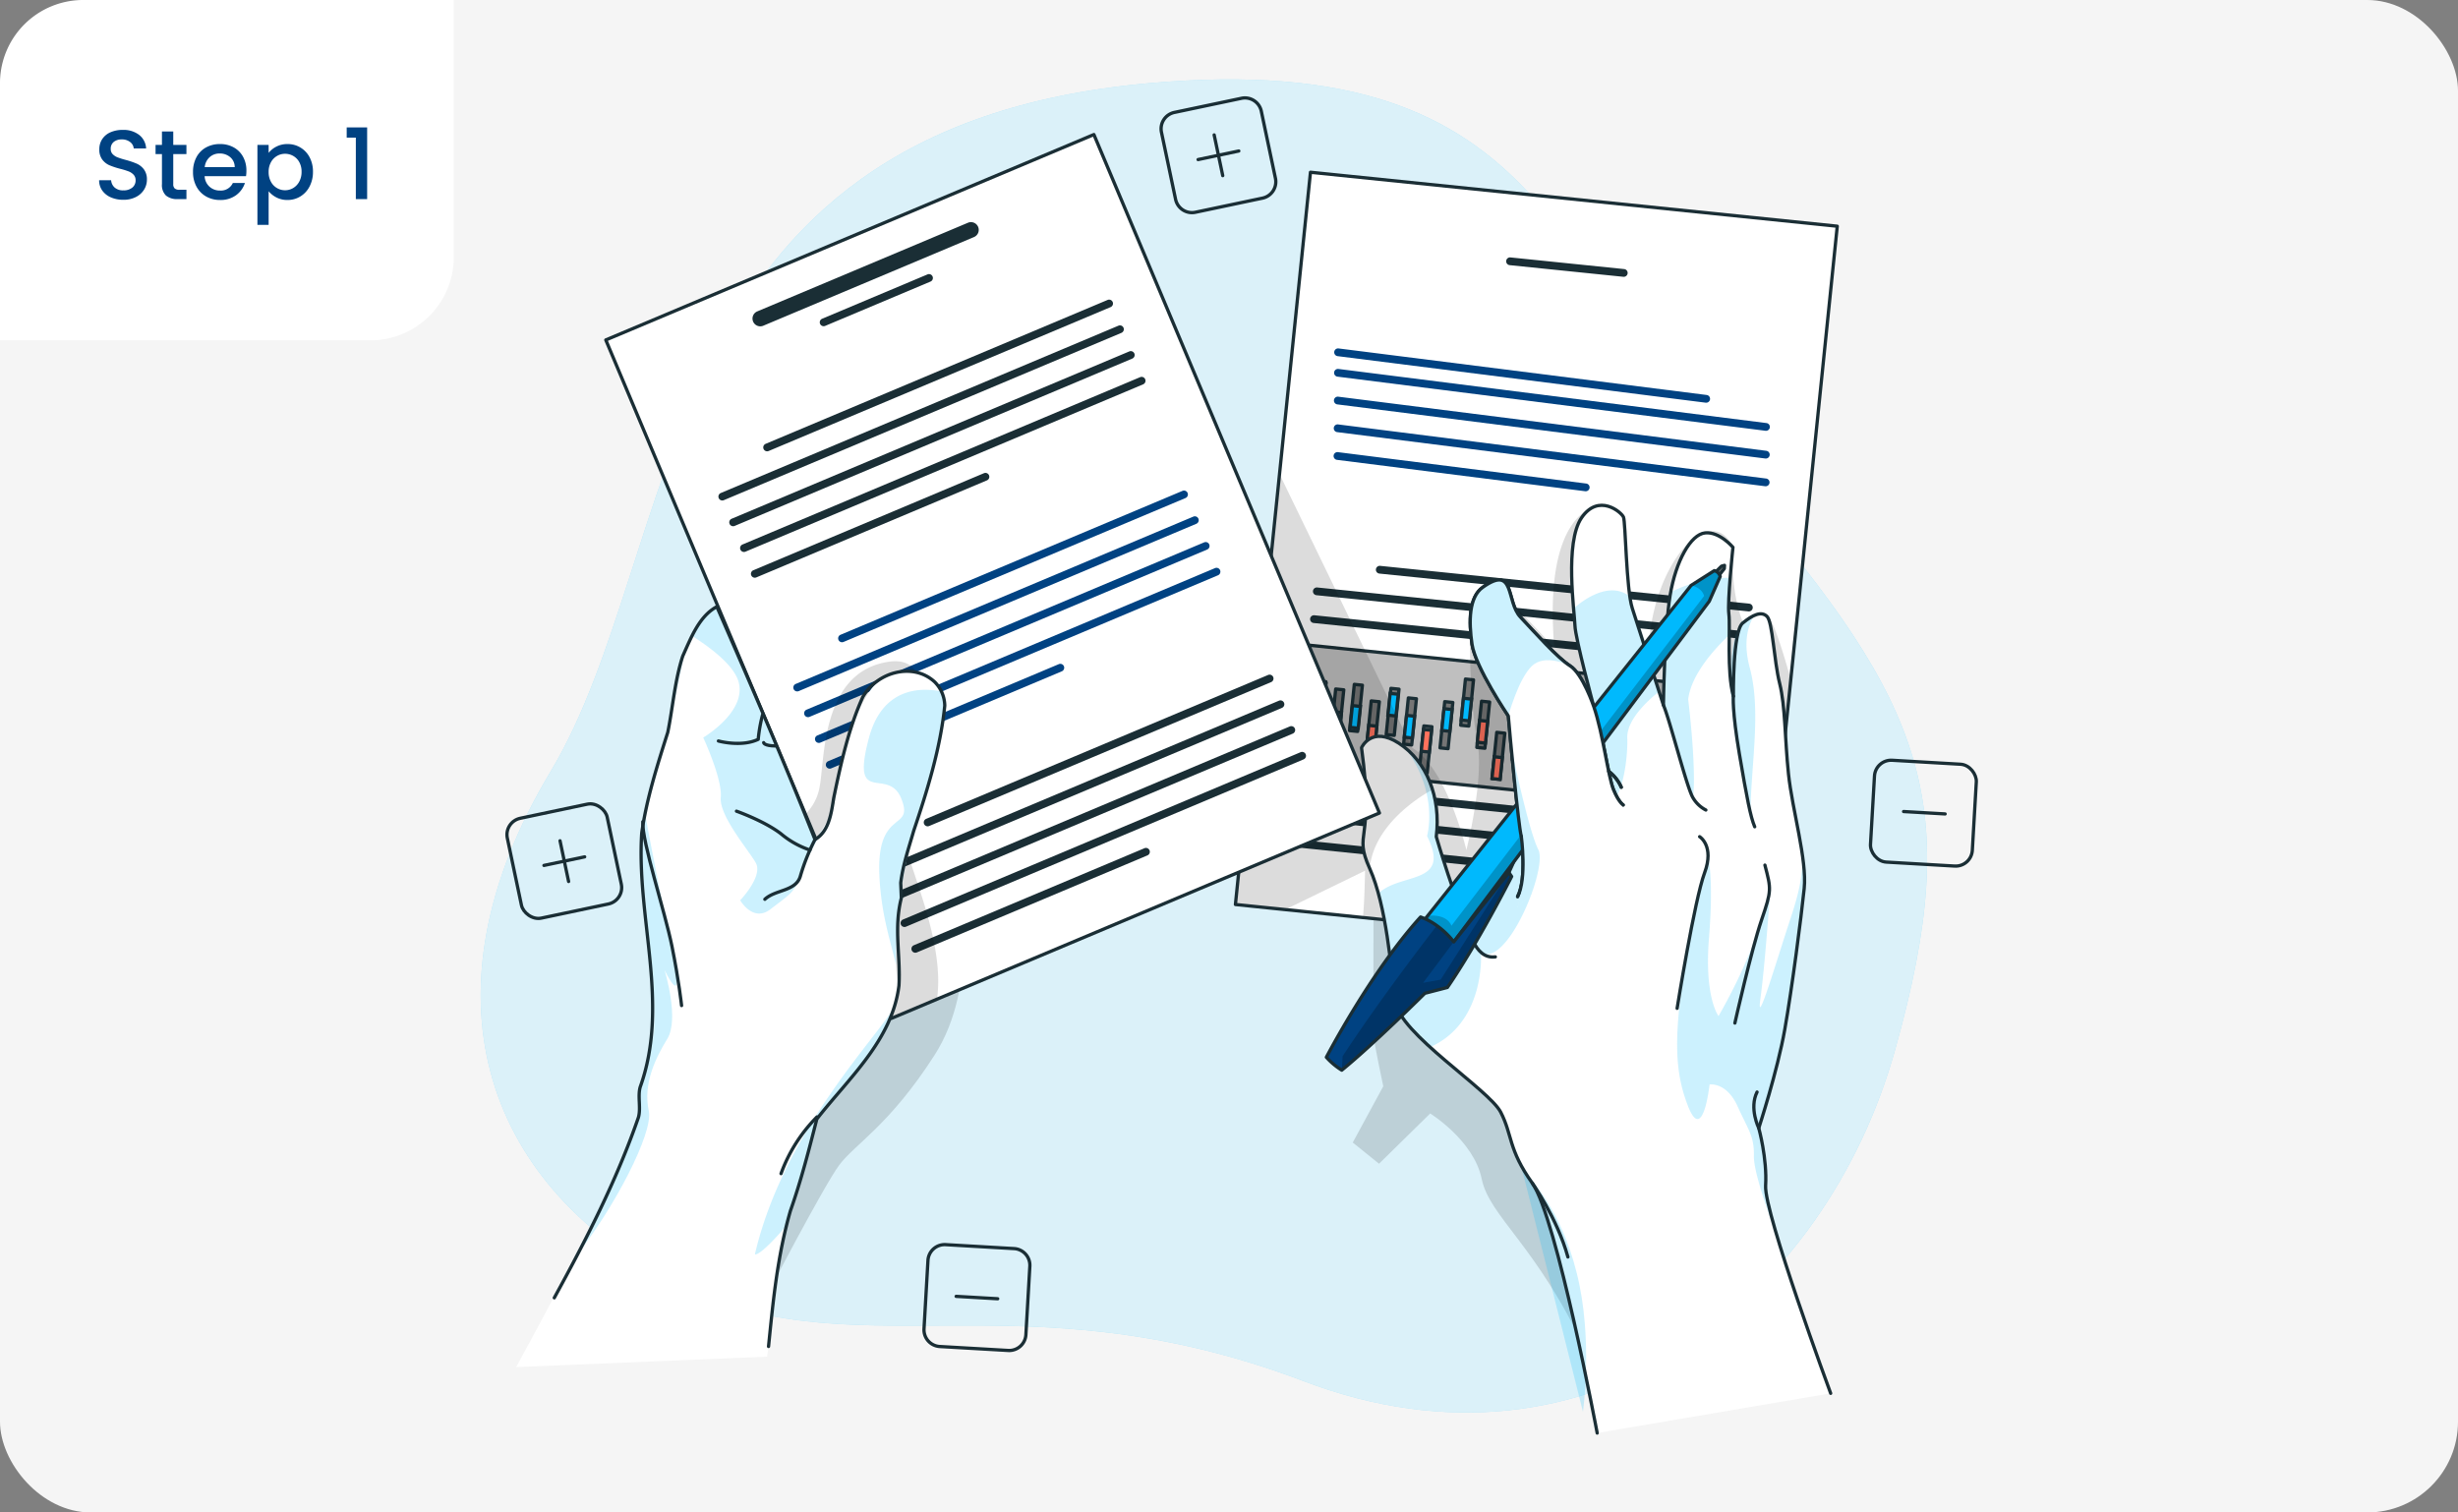 <?xml version="1.0" encoding="UTF-8"?> <svg xmlns="http://www.w3.org/2000/svg" xmlns:xlink="http://www.w3.org/1999/xlink" width="650" height="400" viewBox="0 0 650 400"><rect x="0" y="0" width="650" height="400" fill="#808080" stroke="none"/><defs><style>.cls-1,.cls-5,.cls-9{fill:#fff;}.cls-1,.cls-10,.cls-14,.cls-15,.cls-16,.cls-17,.cls-18,.cls-2,.cls-3{stroke:#1a2e35;stroke-width:0.87px;}.cls-1,.cls-10,.cls-15,.cls-2,.cls-3{stroke-linecap:round;stroke-linejoin:round;}.cls-18,.cls-19,.cls-2,.cls-8{fill:#00b9fd;}.cls-3,.cls-6{fill:#004282;}.cls-4{fill:#f5f5f5;}.cls-20,.cls-7{opacity:0.4;}.cls-9{opacity:0.7;}.cls-10{fill:none;}.cls-11,.cls-22{fill-opacity:0.7;}.cls-11,.cls-19{opacity:0.2;}.cls-12{clip-path:url(#clip-path);}.cls-13{fill:#1a2e35;}.cls-14{fill:#bfbfbf;}.cls-14,.cls-16,.cls-17,.cls-18{stroke-miterlimit:10;}.cls-15{fill:#757575;}.cls-16,.cls-20{fill:#5ae4a7;}.cls-17{fill:#ff725d;}.cls-21{clip-path:url(#clip-path-2);}.cls-22{opacity:0.3;}.cls-23{clip-path:url(#clip-path-3);}.cls-24{clip-path:url(#clip-path-4);}</style><clipPath id="clip-path"><polygon class="cls-1" points="485.85 59.825 473.562 179.724 466.006 253.482 360.403 242.664 339.855 240.56 326.698 239.212 338.359 125.383 346.542 45.555 485.85 59.825"></polygon></clipPath><clipPath id="clip-path-2"><path class="cls-2" d="M454.889,152.467l-2.882,6.545L374.44,262.434l-8.64-5.507,11.729-14.715L447.2,154.82l6.145-3.904A2.183,2.183,0,0,1,454.889,152.467Z"></path></clipPath><clipPath id="clip-path-3"><path class="cls-3" d="M399.739,231.812s-8.656,17.184-16.987,29.34l-5.952,1.539s-13.651,13.565-21.98,20.336a18.674,18.674,0,0,1-4.071-3.418s11.828-22.711,24.912-37.087a16.715,16.715,0,0,1,4.293,2.28,21.095,21.095,0,0,1,4.481,4.3L399.02,230.751Z"></path></clipPath><clipPath id="clip-path-4"><polygon class="cls-1" points="364.786 215.014 247.775 264.259 235.714 269.337 212.983 215.327 160.199 89.907 289.271 35.584 364.786 215.014"></polygon></clipPath></defs><g id="Capa_2" data-name="Capa 2"><g id="Capa_1-2" data-name="Capa 1"><rect class="cls-4" width="650" height="400" rx="24"></rect><path class="cls-5" d="M22,0h98a0,0,0,0,1,0,0V68A22,22,0,0,1,98,90H0a0,0,0,0,1,0,0V22A22,22,0,0,1,22,0Z"></path><path class="cls-6" d="M29.334,52.202a5.373,5.373,0,0,1-2.288-1.807,4.588,4.588,0,0,1-.832-2.73h3.172a2.862,2.862,0,0,0,.923,1.924,3.27,3.27,0,0,0,2.301.754,3.543,3.543,0,0,0,2.392-.741,2.407,2.407,0,0,0,.858-1.911,2.09,2.09,0,0,0-.533-1.482,3.571,3.571,0,0,0-1.326-.884,20.013,20.013,0,0,0-2.197-.676,20.524,20.524,0,0,1-2.873-.949,4.741,4.741,0,0,1-1.885-1.495,4.319,4.319,0,0,1-.78-2.704,4.808,4.808,0,0,1,.78-2.73A4.984,4.984,0,0,1,29.23,34.977a7.933,7.933,0,0,1,3.25-.624,6.776,6.776,0,0,1,4.303,1.313,4.847,4.847,0,0,1,1.859,3.601H35.366a2.376,2.376,0,0,0-.936-1.69,3.462,3.462,0,0,0-2.262-.702,3.21,3.21,0,0,0-2.08.65,2.265,2.265,0,0,0-.806,1.872,1.899,1.899,0,0,0,.507,1.365,3.578,3.578,0,0,0,1.287.845,19.991,19.991,0,0,0,2.132.676,22.385,22.385,0,0,1,2.925.988,4.875,4.875,0,0,1,1.924,1.521,4.375,4.375,0,0,1,.793,2.743,4.931,4.931,0,0,1-.741,2.6,5.345,5.345,0,0,1-2.158,1.963,7.116,7.116,0,0,1-3.341.741A8.09,8.09,0,0,1,29.334,52.202Z"></path><path class="cls-6" d="M45.817,40.748v7.93a1.522,1.522,0,0,0,.377,1.157,1.873,1.873,0,0,0,1.287.351h1.82v2.47h-2.34a4.51,4.51,0,0,1-3.068-.936,3.857,3.857,0,0,1-1.066-3.042v-7.93h-1.69V38.331h1.69v-3.562h2.99v3.562h3.484v2.418Z"></path><path class="cls-6" d="M65.057,46.599H54.111a3.976,3.976,0,0,0,1.274,2.756,4.019,4.019,0,0,0,2.808,1.04,3.469,3.469,0,0,0,3.38-2.002H64.771A6.455,6.455,0,0,1,62.418,51.63a6.904,6.904,0,0,1-4.225,1.261,7.316,7.316,0,0,1-3.679-.923,6.566,6.566,0,0,1-2.548-2.6,7.933,7.933,0,0,1-.923-3.887,8.124,8.124,0,0,1,.897-3.887,6.309,6.309,0,0,1,2.522-2.587,7.508,7.508,0,0,1,3.731-.91,7.297,7.297,0,0,1,3.614.884,6.247,6.247,0,0,1,2.47,2.483,7.478,7.478,0,0,1,.884,3.679A9.315,9.315,0,0,1,65.057,46.599Zm-2.99-2.392a3.373,3.373,0,0,0-1.17-2.626,4.186,4.186,0,0,0-2.834-.988,3.807,3.807,0,0,0-2.626.975,4.072,4.072,0,0,0-1.3,2.639Z"></path><path class="cls-6" d="M73.091,38.773a6.275,6.275,0,0,1,2.938-.676,6.494,6.494,0,0,1,5.85,3.51,8.022,8.022,0,0,1,.884,3.822,8.253,8.253,0,0,1-.884,3.861,6.608,6.608,0,0,1-2.431,2.652,6.412,6.412,0,0,1-3.419.949,6.209,6.209,0,0,1-2.912-.663,6.513,6.513,0,0,1-2.08-1.651v8.892H68.073V38.331h2.964v2.106A6.025,6.025,0,0,1,73.091,38.773Zm6.045,4.095A4.191,4.191,0,0,0,77.524,41.23a4.331,4.331,0,0,0-2.145-.559,4.208,4.208,0,0,0-2.119.572,4.258,4.258,0,0,0-1.612,1.664,5.19,5.19,0,0,0-.611,2.574,5.264,5.264,0,0,0,.611,2.587,4.229,4.229,0,0,0,3.731,2.249,4.184,4.184,0,0,0,2.145-.585,4.315,4.315,0,0,0,1.612-1.703,5.343,5.343,0,0,0,.611-2.6A5.121,5.121,0,0,0,79.136,42.868Z"></path><path class="cls-6" d="M91.681,36.407V33.703h5.408V52.657h-2.99v-16.25Z"></path><g class="cls-7"><path class="cls-8" d="M303.813,22.007c107.859-9.606,108.041,51.248,156.64,107.941s58.999,82.396,40.679,147.749S421.074,394.282,344.7,365.254s-120.124-1.152-168.297-26.929-66.061-75.578-30.8-134.272S170.818,33.852,303.813,22.007Z"></path><path class="cls-9" d="M303.813,22.007c107.859-9.606,108.041,51.248,156.64,107.941s58.999,82.396,40.679,147.749S421.074,394.282,344.7,365.254s-120.124-1.152-168.297-26.929-66.061-75.578-30.8-134.272S170.818,33.852,303.813,22.007Z"></path></g><path class="cls-10" d="M313.144,27.574h18.133a4.426,4.426,0,0,1,4.426,4.426V50.133a4.426,4.426,0,0,1-4.426,4.426H313.144a4.426,4.426,0,0,1-4.426-4.426V32.001a4.426,4.426,0,0,1,4.426-4.426Z" transform="translate(-1.547 67.283) rotate(-11.893)"></path><line class="cls-10" x1="321.077" y1="35.683" x2="323.345" y2="46.451"></line><line class="cls-10" x1="327.595" y1="39.933" x2="316.827" y2="42.201"></line><rect class="cls-10" x="135.736" y="214.254" width="26.986" height="26.985" rx="4.426" transform="translate(-43.731 35.642) rotate(-11.893)"></rect><line class="cls-10" x1="148.095" y1="222.362" x2="150.363" y2="233.13"></line><line class="cls-10" x1="154.613" y1="226.612" x2="143.845" y2="228.88"></line><path class="cls-10" d="M249.274,329.673h18.133a4.426,4.426,0,0,1,4.426,4.426v18.133a4.426,4.426,0,0,1-4.426,4.426H249.274a4.426,4.426,0,0,1-4.426-4.426V334.099a4.427,4.427,0,0,1,4.427-4.427Z" transform="translate(20.208 -14.319) rotate(3.304)"></path><line class="cls-10" x1="263.833" y1="343.483" x2="252.847" y2="342.848"></line><rect class="cls-10" x="495.388" y="201.452" width="26.985" height="26.985" rx="4.426" transform="matrix(0.998, 0.058, -0.058, 0.998, 13.234, -28.972)"></rect><line class="cls-10" x1="514.374" y1="215.262" x2="503.388" y2="214.628"></line><path class="cls-11" d="M363.218,238.476s-.066,33.249,0,35.191S365.8,287.285,365.8,287.285l-8.073,14.883,6.95,5.603L378.2,294.479s11.515,7.113,13.62,17.285,14.633,17.582,27.633,45.756,27.829-63.041,27.829-63.041l-40.111-50.502Z"></path><polygon class="cls-5" points="485.85 59.825 473.562 179.724 466.006 253.482 360.403 242.664 339.855 240.56 326.698 239.212 338.359 125.383 346.542 45.555 485.85 59.825"></polygon><g class="cls-12"><path class="cls-13" d="M429.496,71.161,399.429,68.08a1.027,1.027,0,0,0-.209,2.044l30.067,3.081a1.027,1.027,0,0,0,.209-2.044Z"></path><path class="cls-13" d="M462.577,159.652l-97.6-10.001a1.027,1.027,0,1,0-.209,2.044l97.6,10.001a1.027,1.027,0,0,0,.209-2.044Z"></path><path class="cls-13" d="M461.824,167.001l-113.49-11.63a1.027,1.027,0,1,0-.209,2.044l113.49,11.63a1.027,1.027,0,0,0,.209-2.044Z"></path><path class="cls-13" d="M429.291,171.094l-81.71-8.373a1.027,1.027,0,1,0-.209,2.044l81.71,8.373a1.027,1.027,0,1,0,.209-2.044Z"></path><rect class="cls-14" x="385.56" y="135.212" width="32.578" height="115.008" transform="translate(169.173 572.826) rotate(-84.149)"></rect><rect class="cls-15" x="444.016" y="191.692" width="2.149" height="12.286" transform="translate(867.688 440.024) rotate(-174.148)"></rect><rect class="cls-16" x="443.873" y="196.337" width="2.149" height="5.783" transform="translate(867.27 442.772) rotate(-174.15)"></rect><rect class="cls-15" x="449.144" y="189.101" width="2.149" height="12.286" transform="translate(878.192 435.361) rotate(-174.15)"></rect><rect class="cls-16" x="447.326" y="194.182" width="5.783" height="2.149" transform="translate(210.071 623.217) rotate(-84.147)"></rect><rect class="cls-15" x="453.716" y="191.939" width="2.149" height="12.286" transform="translate(887.023 441.487) rotate(-174.15)"></rect><rect class="cls-16" x="453.856" y="193.821" width="2.149" height="5.783" transform="translate(887.433 438.787) rotate(-174.148)"></rect><rect class="cls-15" x="439.451" y="188.785" width="2.149" height="12.286" transform="translate(858.878 433.758) rotate(-174.148)"></rect><rect class="cls-16" x="439.308" y="193.429" width="2.149" height="5.783" transform="translate(858.461 436.506) rotate(-174.15)"></rect><rect class="cls-15" x="434.268" y="191.907" width="2.149" height="12.286" transform="translate(848.231 439.442) rotate(-174.15)"></rect><rect class="cls-16" x="434.078" y="197.012" width="2.149" height="5.783" transform="translate(847.654 443.135) rotate(-174.148)"></rect><rect class="cls-15" x="429.779" y="188.258" width="2.149" height="12.286" transform="translate(839.649 431.704) rotate(-174.15)"></rect><rect class="cls-16" x="429.495" y="194.284" width="2.149" height="5.783" transform="translate(838.79 437.225) rotate(-174.148)"></rect><rect class="cls-15" x="424.312" y="194.155" width="2.149" height="12.286" transform="translate(828.131 442.928) rotate(-174.148)"></rect><rect class="cls-16" x="424.027" y="200.18" width="2.149" height="5.783" transform="translate(827.282 448.431) rotate(-174.148)"></rect><rect class="cls-15" x="420.288" y="185.965" width="2.149" height="12.286" transform="translate(820.949 426.164) rotate(-174.15)"></rect><rect class="cls-16" x="420.145" y="190.61" width="2.149" height="5.783" transform="translate(820.524 428.927) rotate(-174.15)"></rect><rect class="cls-15" x="415.549" y="184.759" width="2.149" height="12.286" transform="translate(811.61 423.289) rotate(-174.148)"></rect><rect class="cls-16" x="415.689" y="186.642" width="2.149" height="5.783" transform="translate(812.039 420.558) rotate(-174.15)"></rect><rect class="cls-15" x="409.95" y="191.937" width="2.149" height="12.286" transform="translate(799.72 437.02) rotate(-174.15)"></rect><rect class="cls-16" x="410.138" y="193.359" width="2.149" height="5.783" transform="translate(800.28 433.393) rotate(-174.15)"></rect><rect class="cls-15" x="405.688" y="186.072" width="2.149" height="12.286" transform="translate(791.816 424.887) rotate(-174.15)"></rect><rect class="cls-16" x="405.593" y="190.256" width="2.149" height="5.783" transform="translate(791.53 426.74) rotate(-174.15)"></rect><rect class="cls-15" x="400.549" y="188.767" width="2.149" height="12.286" transform="translate(781.28 429.757) rotate(-174.148)"></rect><rect class="cls-16" x="400.406" y="193.412" width="2.149" height="5.783" transform="translate(780.862 432.507) rotate(-174.15)"></rect><rect class="cls-15" x="395.175" y="193.762" width="2.149" height="12.286" transform="translate(770.05 439.17) rotate(-174.148)"></rect><rect class="cls-17" x="394.843" y="200.248" width="2.149" height="5.783" transform="translate(769.069 445.573) rotate(-174.15)"></rect><rect class="cls-15" x="391.156" y="185.528" width="2.149" height="12.286" transform="translate(762.882 422.321) rotate(-174.15)"></rect><rect class="cls-17" x="390.966" y="190.633" width="2.149" height="5.783" transform="translate(762.313 426) rotate(-174.15)"></rect><rect class="cls-15" x="386.893" y="179.664" width="2.149" height="12.286" transform="translate(754.969 410.203) rotate(-174.148)"></rect><rect class="cls-18" x="386.704" y="184.769" width="2.149" height="5.783" transform="translate(754.409 413.868) rotate(-174.15)"></rect><rect class="cls-15" x="381.418" y="185.639" width="2.149" height="12.286" transform="translate(743.446 421.552) rotate(-174.15)"></rect><rect class="cls-18" x="381.558" y="187.522" width="2.149" height="5.783" transform="translate(743.857 418.849) rotate(-174.148)"></rect><rect class="cls-15" x="375.898" y="192.055" width="2.149" height="12.286" transform="translate(731.78 433.787) rotate(-174.15)"></rect><rect class="cls-17" x="376.132" y="193.017" width="2.149" height="5.783" transform="translate(732.481 429.244) rotate(-174.15)"></rect><rect class="cls-15" x="371.793" y="184.653" width="2.149" height="12.286" transform="translate(724.347 418.604) rotate(-174.15)"></rect><rect class="cls-18" x="371.651" y="189.298" width="2.149" height="5.783" transform="translate(723.911 421.382) rotate(-174.148)"></rect><rect class="cls-15" x="367.19" y="182.127" width="2.149" height="12.286" transform="translate(715.412 413.107) rotate(-174.148)"></rect><rect class="cls-18" x="367.377" y="183.549" width="2.149" height="5.783" transform="matrix(-0.995, -0.102, 0.102, -0.995, 715.981, 409.466)"></rect><rect class="cls-15" x="361.986" y="185.446" width="2.149" height="12.286" transform="translate(704.694 419.199) rotate(-174.148)"></rect><rect class="cls-17" x="361.655" y="191.931" width="2.149" height="5.783" transform="translate(703.713 425.602) rotate(-174.15)"></rect><rect class="cls-15" x="357.565" y="181.14" width="2.149" height="12.286" transform="matrix(-0.995, -0.102, 0.102, -0.995, 696.322, 410.145)"></rect><rect class="cls-18" x="357.328" y="186.706" width="2.149" height="5.783" transform="translate(695.605 414.75) rotate(-174.148)"></rect><rect class="cls-15" x="352.584" y="182.296" width="2.149" height="12.286" transform="translate(686.267 411.943) rotate(-174.15)"></rect><rect class="cls-17" x="352.299" y="188.321" width="2.149" height="5.783" transform="translate(685.418 417.447) rotate(-174.15)"></rect><rect class="cls-15" x="347.932" y="180.233" width="2.149" height="12.286" transform="matrix(-0.995, -0.102, 0.102, -0.995, 677.2, 407.353)"></rect><rect class="cls-18" x="348.214" y="180.735" width="2.149" height="5.783" transform="translate(678.042 401.897) rotate(-174.15)"></rect><path class="cls-13" d="M456.512,218.842l-97.6-10.001a1.027,1.027,0,0,0-.21,2.044l97.6,10.001a1.027,1.027,0,0,0,.209-2.044Z"></path><path class="cls-13" d="M455.759,226.191l-113.49-11.63a1.027,1.027,0,1,0-.209,2.044l113.49,11.63a1.027,1.027,0,0,0,.209-2.044Z"></path><path class="cls-13" d="M407.336,228.655l-65.82-6.745a1.027,1.027,0,0,0-.209,2.044l65.82,6.745a1.027,1.027,0,1,0,.209-2.044Z"></path><path class="cls-11" d="M467.275,163.028c-3.365-.27-4.531,5.096-4.531,5.096s-5.322-6.974-4.478-23.374c0,0-2.6-7.27-9.566-2.878-6.957,4.391-14.183,19.87-12.461,36.731L422.7,133.653c-4.678.991-14.183,7.278-11.679,37.636l-14.774-15.618a5.567,5.567,0,0,0-6.261,2.252c-2.261,3.548-1.183,28.888.687,38.366,1.878,9.487-2.896,28.522-2.896,28.522s-5.094-21.565-14.313-27.023L338.36,125.383,326.698,239.212l13.157,1.348,21.129-10.285c-.118,4.757-.233,9.129-.58,12.389l105.602,10.818,7.557-73.758C470.997,170.532,468.545,163.123,467.275,163.028Z"></path></g><polygon class="cls-10" points="485.85 59.825 473.562 179.724 466.006 253.482 360.403 242.664 339.855 240.56 326.698 239.212 338.359 125.383 346.542 45.555 485.85 59.825"></polygon><path class="cls-5" d="M484.111,368.493l-61.74,10.505s-10.748-57.088-17.157-66.08c-6.409-9-5.235-12.696-8.348-18.757-1.878-3.661-11.296-10.487-18.687-17.227h-.009c-.643-.583-1.27-1.165-1.87-1.748-.261-.235-.504-.487-.748-.722-.983-.974-1.896-1.922-2.704-2.852q-.444-.496-.835-.991a14.082,14.082,0,0,1-2.991-5.296,1.345,1.345,0,0,1-.052-.27,2.23,2.23,0,0,1-.052-.322c-.165-1.348-.339-2.887-.513-4.557-.035-.33-.07-.678-.113-1.026-.017-.139-.035-.27-.052-.417-.148-1.391-.313-2.87-.504-4.391-.191-1.591-.4-3.244-.643-4.904-.078-.574-.157-1.148-.252-1.73,0-.009,0-.017-.009-.017-.096-.643-.2-1.287-.304-1.939l-.287-1.67c-.017-.096-.043-.183-.052-.261-.122-.652-.243-1.287-.365-1.93a.877.877,0,0,1-.043-.217c-.122-.565-.235-1.122-.365-1.687-.27-1.261-.574-2.496-.904-3.696a45.863,45.863,0,0,0-2.304-6.609c-4.452-9.939,1.339-6.348-2.148-31.922,0,0,2.565-5.931,9.879-1.191a19.618,19.618,0,0,1,1.635,1.191h.009a20.552,20.552,0,0,1,3.887,4.157,24.014,24.014,0,0,1,3.357,6.922,30.096,30.096,0,0,1,.991,12.435s5.496,18.835,8.392,23.122c2.904,4.287,14.87-20.34,14.096-23.209a38.792,38.792,0,0,1-.617-3.896c-.052-.426-.104-.878-.165-1.357-.052-.478-.113-.974-.165-1.487-.035-.243-.061-.504-.096-.756-.009-.104-.017-.209-.035-.304-.104-.983-.226-2.026-.339-3.104-.026-.304-.061-.591-.096-.887-.052-.513-.104-1.044-.157-1.565a2.205,2.205,0,0,1-.026-.261c-.035-.296-.07-.6-.096-.913-.07-.609-.13-1.226-.191-1.843-.061-.53-.104-1.061-.157-1.591-.104-1-.2-2-.296-2.965-.07-.722-.139-1.435-.2-2.131-.017-.157-.035-.313-.043-.461-.365-3.826-.652-6.974-.757-8.313,0,0-8.704-12.887-9.6-18.957-.896-6.078-.817-12.461,2.826-15.061,8.626-6.139,6.104,3.757,9.965,7.852,3.861,4.113,9.783,10.809,13.139,12.905,3.096,1.965,5.861,9.6,6.252,10.713-.443-1.67-4.87-18.087-4.965-21.392-.113-3.487-2.774-21.879,1.748-28.479,4.513-6.591,10.531-1.478,11.087-.174s.722,19.122,2.313,24.087c1.6,4.957,8.252,25.627,8.252,25.627s.278-20.105,1.783-29.105c1.496-8.992,5.409-16.035,9.235-16.435s7.365,3.817,7.365,3.817-1.513,14.348-1.078,17.661c.426,3.304-.626,15.279,1.191,21.713,0,0-.209-17.14,2.452-19.331,2.67-2.191,4.948-3.244,6.444-1.765,1.487,1.478,1.817,11.626,3.339,17.731,1.53,6.113,1.33,14.4,2.33,23.922s4.939,22.74,4.157,30.296c-.783,7.539-3.191,26.296-5.131,37.297-1.939,11.009-6.887,26.07-6.887,26.07s2.252,8.044,1.817,15.218C466.458,320.735,484.111,368.493,484.111,368.493Z"></path><path class="cls-19" d="M431.635,160.842c1.183,3.673,5.135,15.95,7.103,22.08,0,0-8.631,6.344-8.416,12.238.223,5.887-1.58,17.795-5.456,17.453-3.868-.333-3.526-25.093-4.791-29.252.787,1.785,1.298,3.24,1.4,3.527-.287-1.066-4.899-18.104-4.995-21.479-.023-.793-.182-2.372-.361-4.415l.002-.04s8.577-8.212,14.878-3.184l0,.008A21.021,21.021,0,0,0,431.635,160.842Z"></path><path class="cls-19" d="M457.278,167.921c-4.019,3.81-10.081,10.544-10.848,17.042,0,0,2.24,18.133,1.283,26.044L439.88,186.473s.281-20.107,1.786-29.104c.039-.246.087-.499.134-.744a35.758,35.758,0,0,1,15.727-3.844,70.3,70.3,0,0,0-.343,9.629A52.678,52.678,0,0,1,457.278,167.921Z"></path><path class="cls-20" d="M460.83,164.794l-.008.007-.025.022c-.092.066-.328.252-.673.543a11.582,11.582,0,0,1,.686-1.134Z"></path><path class="cls-19" d="M462.875,214.945s-5.165-19.377-5.256-34.977c-.038-5.771.629-11.036,2.496-14.594l.009-.007a11.582,11.582,0,0,1,.686-1.134l.021.561a14.209,14.209,0,0,1,3.078-2.036c-1.451,2.263-3.123,6.69-1.188,13.882C465.75,187.908,463.113,201.669,462.875,214.945Z"></path><path class="cls-19" d="M391.628,251.862s1.388,18.465-13.453,25.076l-.008,0c-.644-.584-1.265-1.166-1.869-1.747-.257-.24-.506-.487-.748-.726-.981-.972-1.898-1.925-2.705-2.854-.299-.339-.575-.667-.836-.988a14.071,14.071,0,0,1-2.988-5.296,1.621,1.621,0,0,1-.056-.267,2.579,2.579,0,0,1-.052-.323c-.166-1.346-.335-2.885-.512-4.56-.036-.33-.071-.676-.113-1.023-.016-.137-.031-.274-.046-.419-.154-1.394-.32-2.868-.507-4.392-.191-1.588-.401-3.241-.643-4.904-.085-.573-.169-1.155-.254-1.728,0-.008.001-.016-.007-.016-.096-.646-.201-1.293-.305-1.939-.094-.558-.196-1.116-.289-1.674-.019-.089-.037-.178-.048-.259-.12-.647-.241-1.287-.37-1.927a2.161,2.161,0,0,1-.043-.219c-.117-.567-.235-1.127-.361-1.687-.283-1.258-.583-2.492-.909-3.696,5.871-5.648,19.421-2.105,12.862-15.19,0,0,3.304-11.2-5.801-23.345l.008,0c6.229,5.023,9.417,13.844,8.239,23.518,0,0,5.494,18.829,8.392,23.119,2.905,4.291,14.867-20.34,14.091-23.212-.149-.569-.367-1.975-.609-3.894-.054-.427-.106-.879-.165-1.355s-.116-.975-.172-1.491c-.033-.242-.057-.5-.09-.75-.01-.105-.019-.209-.037-.306-.107-.991-.22-2.03-.337-3.109-.03-.298-.06-.588-.098-.886-.048-.515-.104-1.039-.16-1.562-.011-.081-.014-.169-.024-.258-.03-.298-.067-.604-.096-.918-.067-.612-.125-1.224-.191-1.844-.055-.531-.103-1.063-.158-1.594-.099-.998-.198-1.996-.29-2.962-.068-.724-.136-1.441-.206-2.125-.014-.161-.029-.314-.043-.467.242,1.143,4.652,22.13,7.168,27.021C409.366,229.714,398.402,256.215,391.628,251.862Z"></path><path class="cls-19" d="M471.968,272.274c-1.94,11.011-6.881,26.071-6.881,26.071s2.251,8.044,1.811,15.218c-.118,1.929,1.079,6.803,2.874,12.891-.518-1.336-6.062-15.703-5.97-20.714.107-5.259-1.389-6.71-4.321-13.172-2.924-6.469-7.401-5.751-7.401-5.751s-1.725,16.122-5.772,5.527c-4.046-10.602-4.827-22.917,5.375-65.699,0,0,1.543,5.368.253,21.308-1.298,15.948,2.519,20.767,2.519,20.767a148.544,148.544,0,0,0,13.558-31.615s-1.317,18.603-2.493,27.076,4.179-9.818,7.921-21.118c3.515-10.603,3.643-14.636,2.305-22.183.994,5.318,1.739,10.389,1.36,14.094C476.322,242.52,473.907,261.271,471.968,272.274Z"></path><path class="cls-19" d="M402.203,308.131c3.01,4.785,10.377,11.106,14.765,28.596s1.63,36.63,1.63,36.63Z"></path><path class="cls-11" d="M378.821,208.837s-15.4,7.8-16.618,20.844c-4.452-9.939,1.339-6.348-2.148-31.922,0,0,2.565-5.931,9.879-1.191a19.618,19.618,0,0,1,1.635,1.191h.009a20.552,20.552,0,0,1,3.887,4.157Z"></path><path class="cls-10" d="M422.367,379s-10.742-57.09-17.154-66.083-5.235-12.696-8.346-18.755-26.896-20.813-27.95-29.425-2.258-25.111-6.713-35.056,1.339-6.35-2.156-31.925c0,0,2.579-5.924,9.886-1.187s11.157,14.214,9.88,24.71c0,0,5.493,18.825,8.395,23.118s14.86-20.342,14.086-23.216-3.069-27.364-3.428-31.83c0,0-8.705-12.892-9.599-18.961s-.818-12.462,2.823-15.054c8.628-6.143,6.101,3.753,9.964,7.857s9.784,10.798,13.136,12.903,6.299,10.841,6.299,10.841-4.908-18.037-5.01-21.525-2.773-21.879,1.747-28.474,10.537-1.481,11.09-.179.726,19.118,2.321,24.083,8.24,25.631,8.24,25.631.284-20.102,1.786-29.101,5.416-16.04,9.239-16.438,7.363,3.817,7.363,3.817-1.513,14.348-1.083,17.658-.621,15.275,1.2,21.718c0,0-.214-17.142,2.452-19.335s4.947-3.24,6.439-1.763,1.819,11.626,3.344,17.734,1.332,14.401,2.331,23.921,4.936,22.74,4.156,30.29-3.196,26.299-5.138,37.306-6.875,26.07-6.875,26.07,2.249,8.04,1.809,15.214,17.206,54.929,17.206,54.929"></path><path class="cls-10" d="M439.877,186.472c1.798,4.225,6.243,22.067,7.833,24.538a8.417,8.417,0,0,0,3.391,3.215"></path><path class="cls-10" d="M458.381,184.125s-.383,3.656,1.593,15.312,2.937,16.621,4.044,19.221"></path><path class="cls-10" d="M421.489,186.935c2.413,7.103,3.776,18.424,5.15,21.832s2.596,4.116,2.596,4.116"></path><path class="cls-10" d="M425.396,203.981a10.743,10.743,0,0,1,3.336,4.214"></path><path class="cls-10" d="M388.209,244.395s1.321,9.419,7.223,8.673"></path><path class="cls-10" d="M402.295,221.18s1.529,11.195-.979,15.948"></path><path class="cls-10" d="M449.454,221.279s3.966,2.427,1.314,9.545-7.264,35.851-7.264,35.851"></path><path class="cls-10" d="M466.72,228.795c1.663,6.433,1.811,6.6-.89,14.507s-7.054,27.265-7.054,27.265"></path><path class="cls-10" d="M465.091,298.348s-2.593-5.236-.45-9.536"></path><path class="cls-10" d="M405.213,312.917s6.557,9.212,9.407,19.517"></path><polygon class="cls-15" points="453.459 151.496 455.228 149.745 456.033 149.517 455.98 150.384 454.349 152.461 453.459 151.496"></polygon><path class="cls-8" d="M454.889,152.467l-2.882,6.545L374.44,262.434l-8.64-5.507,11.729-14.715L447.2,154.82l6.145-3.904A2.183,2.183,0,0,1,454.889,152.467Z"></path><g class="cls-21"><path class="cls-22" d="M454.889,152.467l-2.882,6.545L374.44,262.434l-8.64-5.507,11.729-14.715c5.387-.558,6.288,2.626,6.288,2.626l66.828-87.222c-.656-2.345-3.445-2.796-3.445-2.796l6.145-3.904A2.183,2.183,0,0,1,454.889,152.467Z"></path></g><path class="cls-10" d="M454.889,152.467l-2.882,6.545L374.44,262.434l-8.64-5.507,11.729-14.715L447.2,154.82l6.145-3.904A2.183,2.183,0,0,1,454.889,152.467Z"></path><path class="cls-6" d="M399.739,231.812s-8.656,17.184-16.987,29.34l-5.952,1.539s-13.651,13.565-21.98,20.336a18.674,18.674,0,0,1-4.071-3.418s11.828-22.711,24.912-37.087a16.715,16.715,0,0,1,4.293,2.28,21.095,21.095,0,0,1,4.481,4.3L399.02,230.751Z"></path><g class="cls-23"><path class="cls-22" d="M399.739,231.812s-8.656,17.184-16.987,29.34l-5.952,1.539s-13.651,13.565-21.98,20.336l.226-3.683c9.032-13.801,20.51-28.852,24.908-34.543a21.095,21.095,0,0,1,4.481,4.3l-8.105,10.817,4.644-.835L399.02,230.751Z"></path></g><path class="cls-10" d="M399.739,231.812s-8.656,17.184-16.987,29.34l-5.952,1.539s-13.651,13.565-21.98,20.336a18.674,18.674,0,0,1-4.071-3.418s11.828-22.711,24.912-37.087a16.715,16.715,0,0,1,4.293,2.28,21.095,21.095,0,0,1,4.481,4.3L399.02,230.751Z"></path><path class="cls-5" d="M429.234,212.881l-24.23,23.494-3.871,3.755c2.651-6.815,1.369-17.352,1.199-18.634l.001-.016c-.011-.073-.017-.113-.017-.113a1.087,1.087,0,0,0-.021-.185c-.149-.569-.367-1.975-.609-3.894-.054-.427-.106-.879-.165-1.355s-.116-.975-.172-1.491c-.033-.242-.057-.5-.09-.75-.01-.105-.019-.209-.037-.306-.108-.983-.228-2.03-.337-3.109-.03-.298-.06-.588-.098-.886-.048-.515-.104-1.039-.16-1.562-.011-.081-.014-.169-.024-.258-.03-.298-.067-.604-.096-.918-.067-.612-.125-1.224-.191-1.844-.055-.531-.103-1.063-.158-1.594-.099-.998-.198-1.996-.29-2.962q-.114-1.087-.206-2.125c-.014-.161-.029-.314-.043-.467-.366-3.823-.653-6.969-.754-8.312,0,0-8.699-12.888-9.599-18.961-.892-6.072-.82-12.461,2.828-15.053,8.627-6.144,6.099,3.751,9.96,7.853,3.861,4.11,9.787,10.803,13.139,12.905,3.351,2.11,6.296,10.844,6.296,10.844,2.413,7.101,3.775,18.419,5.15,21.832C428.014,212.174,429.234,212.881,429.234,212.881Z"></path><path class="cls-10" d="M425.396,203.981a10.743,10.743,0,0,1,3.336,4.214"></path><path class="cls-19" d="M402.053,163.188c3.845,4.101,9.75,10.76,13.108,12.887-.474-.237-6.65-3.249-10.104.1-3.591,3.493-6.193,13.175-6.193,13.175s-8.699-12.888-9.599-18.961c-.892-6.072-.82-12.461,2.828-15.053C400.719,149.191,398.192,159.086,402.053,163.188Z"></path><path class="cls-19" d="M405.004,236.376l-3.871,3.755c2.651-6.815,1.369-17.352,1.199-18.634l.001-.016a1.292,1.292,0,0,0-.038-.298c-.149-.569-.367-1.975-.609-3.894-.054-.427-.106-.879-.165-1.355s-.116-.975-.172-1.491c-.033-.242-.057-.5-.09-.75-.01-.105-.019-.209-.037-.306-.107-.991-.22-2.03-.337-3.109-.03-.298-.06-.588-.098-.886-.048-.515-.104-1.039-.16-1.562-.011-.081-.014-.169-.024-.258-.03-.298-.067-.604-.096-.918-.067-.612-.125-1.224-.191-1.844-.055-.531-.103-1.063-.158-1.594-.099-.998-.198-1.996-.29-2.962-.068-.724-.136-1.441-.206-2.125-.014-.161-.029-.314-.043-.467.242,1.143,4.652,22.13,7.168,27.021C407.737,226.533,406.852,231.304,405.004,236.376Z"></path><path class="cls-10" d="M429.235,212.884s-1.223-.708-2.596-4.116-2.737-14.729-5.15-21.832c0,0-2.946-8.736-6.299-10.841s-9.273-8.799-13.136-12.903-1.336-14-9.964-7.857c-3.641,2.592-3.717,8.985-2.823,15.054s9.599,18.961,9.599,18.961c.359,4.466,2.655,28.956,3.428,31.83"></path><path class="cls-10" d="M402.295,221.18s1.529,11.195-.979,15.948"></path><path class="cls-6" d="M451.315,104.46,353.979,92.153a1.027,1.027,0,0,0-.258,2.038l97.336,12.307a1.027,1.027,0,1,0,.258-2.038Z"></path><path class="cls-6" d="M467.13,111.888,353.947,97.577a1.027,1.027,0,1,0-.258,2.038l113.183,14.311a1.027,1.027,0,0,0,.258-2.038Z"></path><path class="cls-6" d="M467.087,119.222,353.904,104.912a1.027,1.027,0,0,0-.258,2.038l113.183,14.311a1.027,1.027,0,0,0,.258-2.038Z"></path><path class="cls-6" d="M467.043,126.557,353.86,112.246a1.027,1.027,0,0,0-.258,2.038l113.183,14.311a1.027,1.027,0,0,0,.258-2.038Z"></path><path class="cls-6" d="M419.459,127.88l-65.642-8.3a1.027,1.027,0,0,0-.258,2.038l65.642,8.3a1.027,1.027,0,0,0,.258-2.038Z"></path><path class="cls-11" d="M253.568,234.877s5.504,25.558-6.421,44.154-21.099,23.553-25.227,29.101S201.641,344.7,201.641,344.7l-18.869-55.888L201.641,219.67Z"></path><polygon class="cls-5" points="364.786 215.014 247.775 264.259 235.714 269.337 212.983 215.327 160.199 89.907 289.271 35.584 364.786 215.014"></polygon><g class="cls-24"><path class="cls-13" d="M255.923,58.928,200.207,82.376a2.055,2.055,0,0,0,1.594,3.787l55.716-23.448a2.055,2.055,0,1,0-1.594-3.787Z"></path><path class="cls-13" d="M245.27,72.573,217.411,84.297a1.027,1.027,0,0,0,.797,1.894l27.858-11.724a1.027,1.027,0,0,0-.797-1.894Z"></path><path class="cls-13" d="M335.342,178.506l-90.429,38.057a1.027,1.027,0,0,0,.797,1.894l90.429-38.057a1.027,1.027,0,1,0-.797-1.894Z"></path><path class="cls-13" d="M338.208,185.315,233.057,229.568a1.027,1.027,0,1,0,.797,1.894L339.005,187.208a1.027,1.027,0,1,0-.797-1.894Z"></path><path class="cls-13" d="M341.074,192.124,235.922,236.377a1.027,1.027,0,0,0,.797,1.894l105.151-44.253a1.027,1.027,0,0,0-.797-1.894Z"></path><path class="cls-13" d="M343.939,198.933,238.788,243.186a1.027,1.027,0,0,0,.797,1.894l105.151-44.253a1.027,1.027,0,1,0-.797-1.894Z"></path><path class="cls-13" d="M302.637,224.33l-60.984,25.665a1.027,1.027,0,0,0,.797,1.894l60.984-25.665a1.027,1.027,0,1,0-.797-1.894Z"></path><path class="cls-13" d="M292.897,79.325l-90.429,38.057a1.027,1.027,0,1,0,.797,1.894l90.429-38.057a1.027,1.027,0,0,0-.797-1.894Z"></path><path class="cls-13" d="M295.763,86.134,190.611,130.387a1.027,1.027,0,1,0,.797,1.894L296.56,88.028a1.027,1.027,0,0,0-.797-1.894Z"></path><path class="cls-13" d="M298.628,92.943,193.477,137.196a1.027,1.027,0,0,0,.797,1.894L299.425,94.837a1.027,1.027,0,0,0-.797-1.894Z"></path><path class="cls-13" d="M301.494,99.752,196.343,144.005a1.027,1.027,0,0,0,.797,1.894L302.291,101.646a1.027,1.027,0,1,0-.797-1.894Z"></path><path class="cls-13" d="M260.192,125.149l-60.984,25.665a1.027,1.027,0,0,0,.797,1.894l60.984-25.665a1.027,1.027,0,0,0-.797-1.894Z"></path><path class="cls-6" d="M312.701,129.822,222.273,167.879a1.027,1.027,0,1,0,.797,1.894l90.429-38.057a1.027,1.027,0,1,0-.797-1.894Z"></path><path class="cls-6" d="M315.567,136.631,210.416,180.884a1.027,1.027,0,0,0,.797,1.894L316.364,138.525a1.027,1.027,0,1,0-.797-1.894Z"></path><path class="cls-6" d="M318.433,143.44,213.281,187.693a1.027,1.027,0,0,0,.797,1.894L319.23,145.334a1.027,1.027,0,0,0-.797-1.894Z"></path><path class="cls-6" d="M321.298,150.25,216.147,194.502a1.027,1.027,0,0,0,.797,1.894l105.151-44.253a1.027,1.027,0,1,0-.797-1.894Z"></path><path class="cls-6" d="M279.996,175.647l-60.984,25.665a1.027,1.027,0,0,0,.797,1.894l60.984-25.665a1.027,1.027,0,1,0-.797-1.894Z"></path><path class="cls-11" d="M247.775,264.259l-12.061,5.078-22.731-54.01a13.381,13.381,0,0,0,3.8-7.452c1.357-7.235.4-30.496,18.514-32.896,18.105-2.4,2.835,38.331,3.67,46.097C239.731,228.145,250.053,248.693,247.775,264.259Z"></path></g><polygon class="cls-10" points="364.786 215.014 247.775 264.259 235.714 269.337 212.983 215.327 160.199 89.907 289.271 35.584 364.786 215.014"></polygon><path class="cls-5" d="M240.489,224.338c2.03-6.943,9.961-29.23,8.92-39.083a9.644,9.644,0,0,0-.555-2.399c-2.784-7.358-14.161-6.646-18.528-.549-4.797,6.706-8.717,18.771-9.051,26.115a22.697,22.697,0,0,1-3.441,10.311c-.007.016-.007.024-.015.033a25.501,25.501,0,0,1-2.302,3.269l-25.954-61.583a35.146,35.146,0,0,0-6.791,7.58,12.413,12.413,0,0,0-1.995,5.279c-.531,6.065-7.402,30.986-10.258,41.505-.055.226-.118.436-.173.647-2.746,10.106,4.504,47.638,2.431,58.539-2.082,10.894-3.362,10.659-3.664,18.401-.221,5.653-8.308,22.839-17.367,40.481-5.195,10.111-10.712,20.362-15.259,28.67l66.367-2.756c1.15-8.063,2.328-16.575,3.406-24.812a92.751,92.751,0,0,1,1.983-10.186l0-.008c1.465-5.912,3.249-11.262,4.334-14.392A135.563,135.563,0,0,0,216.038,295.4c7.718-8.17,17.84-21.012,20.772-29.711.007-.016.014-.041.022-.057a10.796,10.796,0,0,0,.661-5.647,26.152,26.152,0,0,1-.525-4.75c.008-.008.008-.008-.001-.016C236.632,245.801,238.786,230.124,240.489,224.338Z"></path><path class="cls-19" d="M217.82,218.765c-2.059,4.13-4.538,8.142-6.12,12.772s-3.282,5.284-7.927,8.906-8.035-2.344-8.035-2.344,6.146-6.386,4.104-9.938c-2.05-3.56-9.691-12.403-9.239-17.282.445-4.878-4.638-15.818-4.638-15.818s11.588-6.804,9.339-14.752c-1.228-4.353-7.296-8.985-12.532-12.277a35.146,35.146,0,0,1,6.791-7.58l25.954,61.583A25.501,25.501,0,0,0,217.82,218.765Z"></path><path class="cls-19" d="M175.728,256.539c.158.521,3.929,12.986.747,18.178-3.257,5.307-6.453,12.074-4.897,19.124,1.241,5.632-9.192,25.985-19.833,39.04,9.059-17.642,17.146-34.828,17.367-40.481.302-7.742,1.583-7.508,3.664-18.401,2.073-10.901-5.177-48.433-2.431-58.539.055-.21.118-.421.173-.647,2.026,11.45,6.747,34.26,8.042,41.592C180.211,265.746,175.903,256.908,175.728,256.539Z"></path><path class="cls-19" d="M199.626,331.733c7.71-33.205,33.67-58.672,37.184-66.044-2.932,8.699-13.054,21.541-20.772,29.711a135.563,135.563,0,0,1-3.463,13.997c-1.085,3.13-2.869,8.48-4.334,14.392l0,.008C200.704,332.679,199.626,331.733,199.626,331.733Z"></path><path class="cls-19" d="M240.489,224.338c-1.702,5.786-3.857,21.463-3.522,30.881-1.365-5.915-3.995-13.423-4.429-23.884-.737-17.739,9.312-11.378,5.807-20.113-3.504-8.727-13.495,2.463-8.572-16.039,3.596-13.506,13.825-13.38,19.08-12.327a9.644,9.644,0,0,1,.555,2.399C250.45,195.108,242.518,217.395,240.489,224.338Z"></path><path class="cls-10" d="M146.577,343.237c8.325-15.206,16.415-30.849,22.248-47.722.699-2.427-.232-5.586.467-8.013,7.883-21.91-1.058-44.72.408-67.162,1.231-8.844,4.059-17.754,6.886-26.664,1.331-6.45,1.831-13.665,3.959-20.148,2.195-4.887,4.357-10.572,9.017-13.076,8.87,20.327,17.711,40.742,25.954,61.583,3.724-2.153,4.323-6.974,4.955-10.997,1.996-9.675,4.026-18.552,7.684-26.698,3.725-6.55,13.201-9.341,19.019-3.987a9.069,9.069,0,0,1,2.659,6.284c-1.132,11.238-4.658,22.575-8.217,33.115-1.397,4.854-2.827,8.91-3.426,13.731.066,1.596.1,2.394.166,3.99-2.062,8.079-.168,15.195-.635,23.207-1.797,14.463-13.369,24.536-21.716,35.274-2.062,8.079-4.125,16.158-6.986,24.27-3.493,12.135-4.592,24.171-5.783,35.87"></path><path class="cls-10" d="M215.52,222.034a54.219,54.219,0,0,0-3.822,9.503c-1.088,4.261-6.595,3.647-9.436,6.295"></path><path class="cls-10" d="M194.759,214.532s7.488,2.64,11.846,6.043a23.323,23.323,0,0,0,7.583,4.233"></path><path class="cls-10" d="M189.982,195.968s6.042,1.694,10.523-.437a40.141,40.141,0,0,1,1.136-6.423"></path><path class="cls-10" d="M201.944,196.408s.063.842,3.144.877"></path><path class="cls-10" d="M216.037,295.404a41.186,41.186,0,0,0-9.497,14.982"></path><path class="cls-10" d="M169.986,217.319c-.27,5.207,5.846,23.719,7.704,32.917s2.55,15.705,2.55,15.705"></path></g></g></svg> 